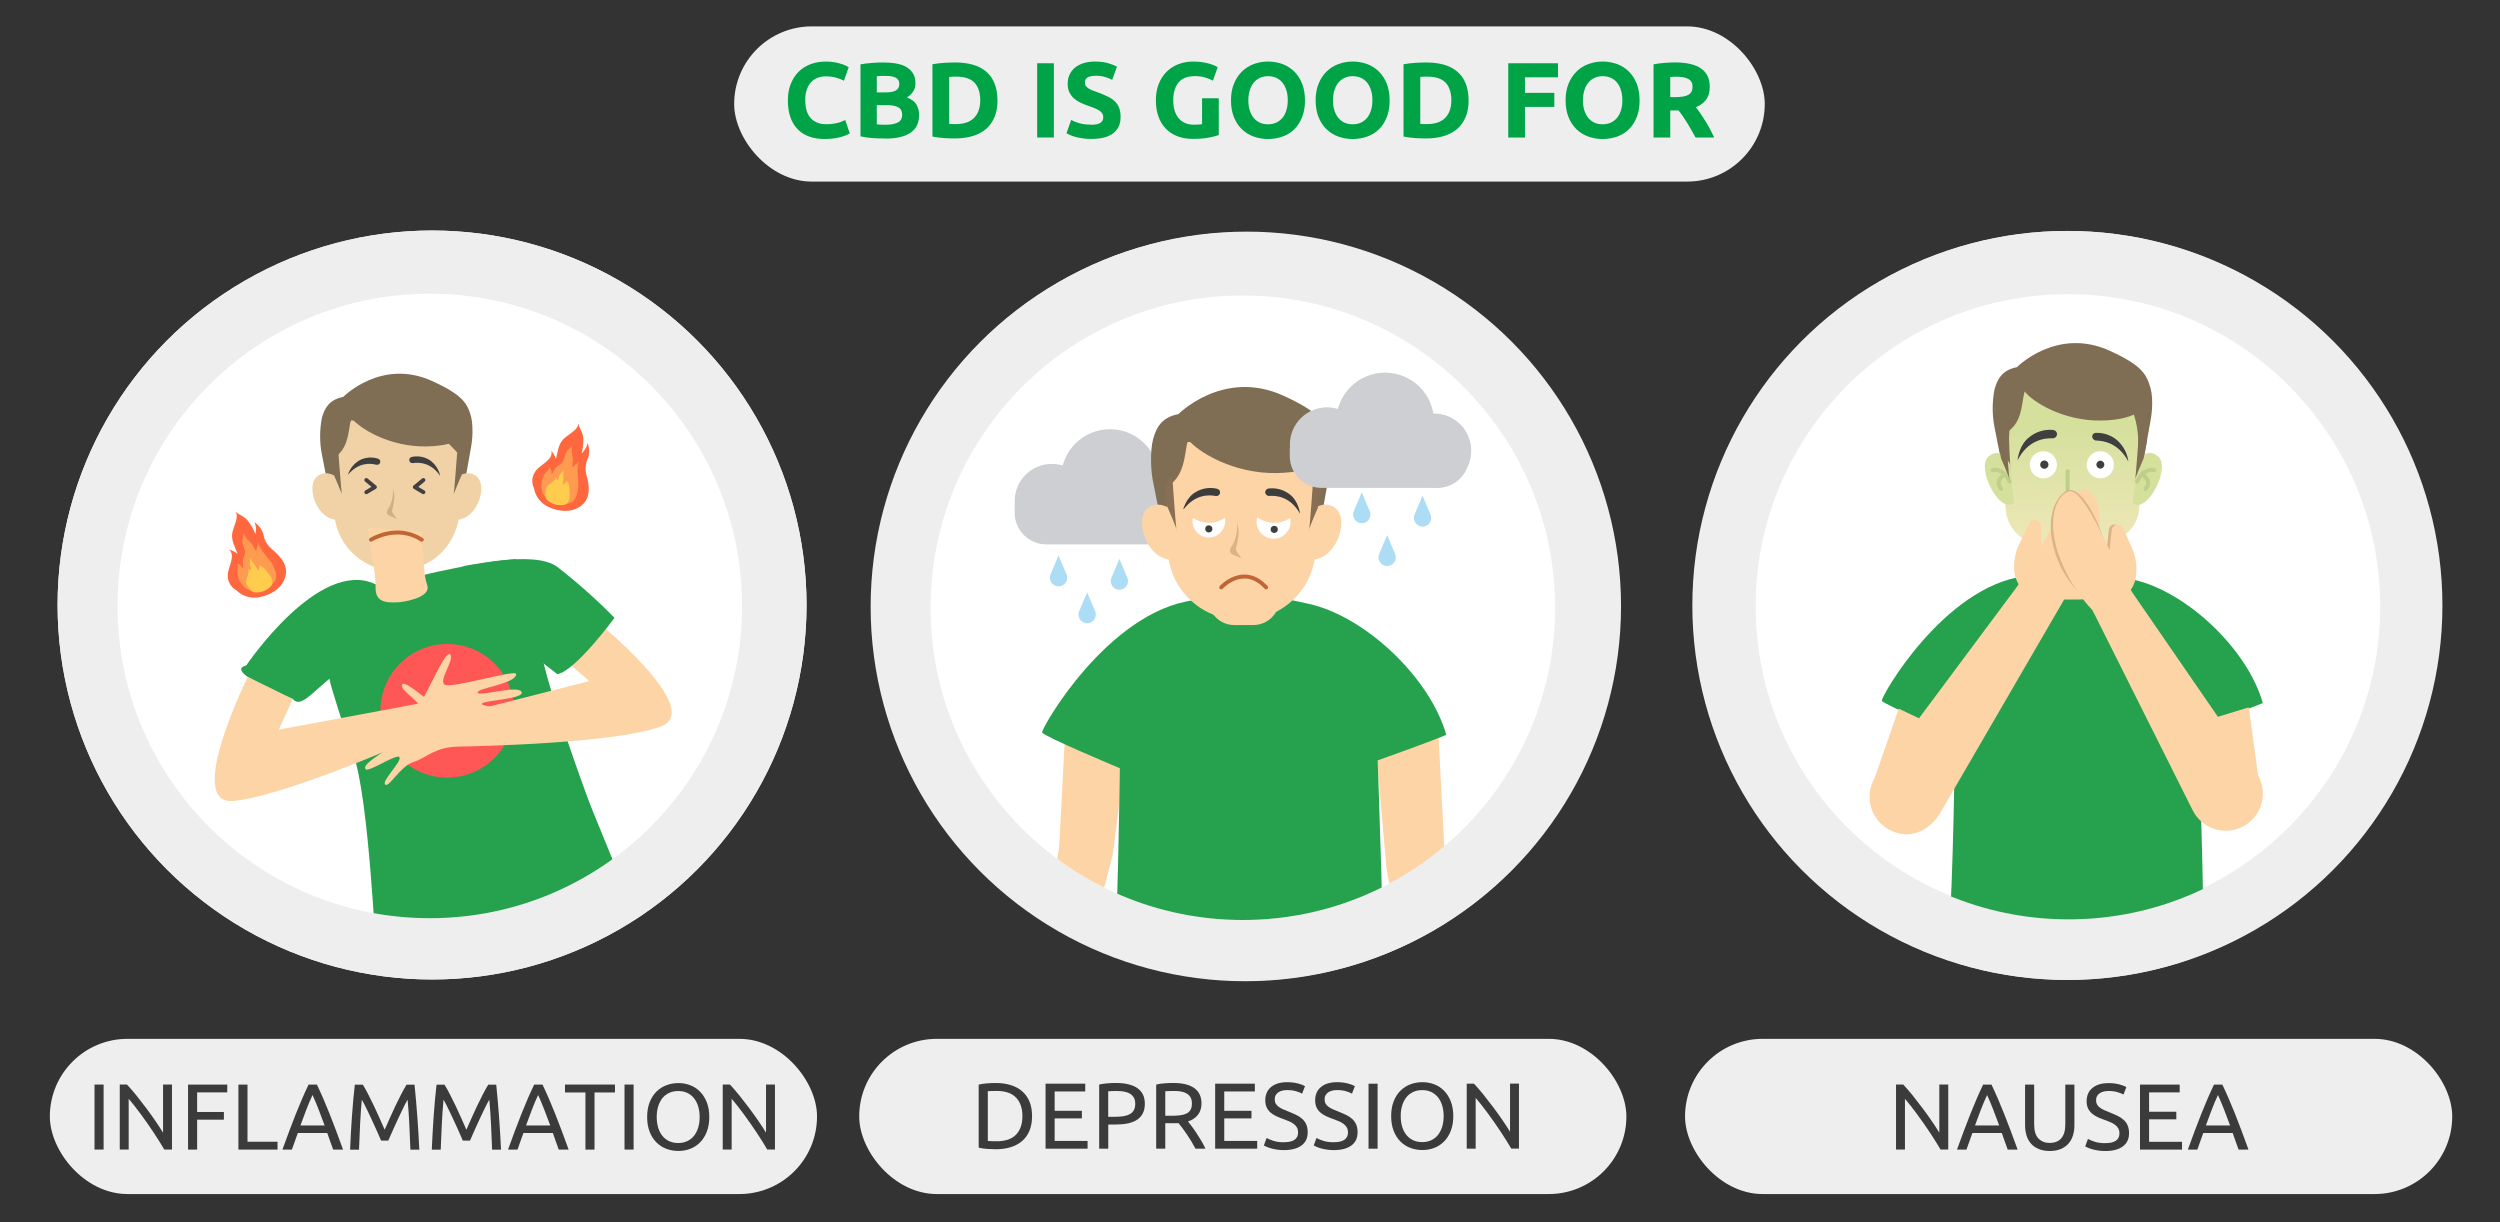 <?xml version="1.0" encoding="UTF-8"?>
<svg id="_Слой_1" data-name="Слой 1" xmlns="http://www.w3.org/2000/svg" width="630" height="308" xmlns:xlink="http://www.w3.org/1999/xlink" viewBox="0 0 630 308">
  <rect x="0" y="0" width="630" height="308" fill="#333333" stroke="none"/>
  <defs>
    <style>
      .cls-1 {
        clip-path: url(#clippath-2);
      }

      .cls-1, .cls-2, .cls-3, .cls-4, .cls-5, .cls-6, .cls-7, .cls-8, .cls-9 {
        fill: none;
      }

      .cls-10 {
        fill: #fff;
      }

      .cls-11 {
        fill: #3d3d3d;
      }

      .cls-12 {
        fill: #adddf5;
      }

      .cls-13 {
        fill: #3f3f3f;
      }

      .cls-2 {
        stroke: #bdcf89;
      }

      .cls-2, .cls-3, .cls-4, .cls-5, .cls-6 {
        stroke-linecap: round;
        stroke-linejoin: round;
      }

      .cls-14 {
        fill: #886e52;
      }

      .cls-15 {
        fill: #806e54;
      }

      .cls-16 {
        fill: #ff5656;
      }

      .cls-3 {
        stroke-width: .51px;
      }

      .cls-3, .cls-6 {
        stroke: #b86464;
      }

      .cls-17 {
        fill: #dcb287;
      }

      .cls-18 {
        fill: #26a14e;
      }

      .cls-19 {
        fill: #00a447;
      }

      .cls-4 {
        stroke: #c06534;
      }

      .cls-5 {
        stroke: #414141;
      }

      .cls-20 {
        fill: #cfaf87;
      }

      .cls-6 {
        stroke-width: .67px;
      }

      .cls-21 {
        fill: url(#_Безымянный_градиент_2);
      }

      .cls-22 {
        fill: #fcd4a6;
      }

      .cls-23 {
        fill: #3b3b3b;
      }

      .cls-24 {
        fill: #f0d2a6;
      }

      .cls-25 {
        fill: #d5e09d;
      }

      .cls-26 {
        fill: #806e55;
      }

      .cls-27 {
        fill: #ff673e;
      }

      .cls-8 {
        clip-path: url(#clippath);
      }

      .cls-28 {
        fill: #ffcc4d;
      }

      .cls-29 {
        fill: #ff9b50;
      }

      .cls-30 {
        fill: #cecfd3;
      }

      .cls-9 {
        clip-path: url(#clippath-1);
      }

      .cls-31 {
        fill: #eee;
      }
    </style>
    <clipPath id="clippath">
      <circle class="cls-7" cx="313.19" cy="153.15" r="78.69"/>
    </clipPath>
    <clipPath id="clippath-1">
      <circle class="cls-7" cx="108.31" cy="152.7" r="78.69"/>
    </clipPath>
    <clipPath id="clippath-2">
      <circle class="cls-7" cx="521.29" cy="152.99" r="78.69"/>
    </clipPath>
    <linearGradient id="_Безымянный_градиент_2" data-name="Безымянный градиент 2" x1="522.43" y1="1753.72" x2="521.95" y2="1802.57" gradientTransform="translate(0 1896.41) scale(1 -1)" gradientUnits="userSpaceOnUse">
      <stop offset="0" stop-color="#f3e9bd"/>
      <stop offset=".72" stop-color="#d5e09d"/>
    </linearGradient>
  </defs>
  <circle class="cls-31" cx="520.84" cy="152.57" r="94.37"/>
  <circle class="cls-10" cx="521.12" cy="152.82" r="78.69"/>
  <circle class="cls-31" cx="314.13" cy="152.74" r="94.37"/>
  <circle class="cls-10" cx="313.55" cy="152.99" r="78.69"/>
  <g>
    <path class="cls-23" d="m464.86,272.61h2.29v16.38h-2.29v-16.38Z"/>
    <path class="cls-23" d="m482.45,289c-.35-.58-.74-1.24-1.19-1.96s-.93-1.48-1.45-2.26c-.52-.78-1.06-1.57-1.62-2.38-.56-.8-1.12-1.58-1.67-2.33-.55-.75-1.09-1.45-1.61-2.12-.52-.66-1-1.25-1.44-1.75v12.79h-2.25v-16.38h1.82c.74.79,1.53,1.71,2.38,2.75.84,1.05,1.68,2.13,2.51,3.24.83,1.11,1.61,2.2,2.34,3.27.73,1.07,1.35,2.02,1.86,2.86v-12.13h2.25v16.38h-1.92Z"/>
    <path class="cls-23" d="m492.24,287.37c2.4,0,3.59-.82,3.59-2.46,0-.5-.11-.93-.32-1.29s-.5-.66-.86-.92c-.36-.26-.78-.49-1.24-.67-.46-.19-.96-.38-1.48-.57-.6-.21-1.17-.44-1.7-.7-.54-.26-1-.57-1.39-.92s-.71-.78-.93-1.26-.34-1.08-.34-1.77c0-1.43.49-2.55,1.47-3.36.98-.8,2.32-1.21,4.04-1.21.99,0,1.9.11,2.71.32s1.41.45,1.79.7l-.73,1.87c-.33-.2-.82-.41-1.48-.6s-1.41-.3-2.28-.3c-.44,0-.85.05-1.23.14-.38.09-.71.24-.99.42-.28.19-.51.43-.67.72-.17.29-.25.63-.25,1.03,0,.44.09.81.26,1.11.17.3.42.56.73.79.32.23.68.44,1.1.63.42.19.88.38,1.38.57.71.28,1.36.57,1.95.85.59.28,1.1.62,1.54,1.02.43.39.77.86,1,1.41.24.54.35,1.2.35,1.97,0,1.43-.52,2.54-1.57,3.31-1.05.77-2.53,1.16-4.43,1.16-.65,0-1.24-.04-1.79-.13-.54-.09-1.03-.19-1.45-.31-.43-.12-.79-.24-1.1-.38s-.55-.25-.72-.34l.69-1.89c.36.21.91.43,1.65.69.74.25,1.65.38,2.72.38Z"/>
    <path class="cls-23" d="m500.34,280.79c0-1.4.21-2.64.63-3.71.42-1.07.98-1.97,1.7-2.68.72-.72,1.55-1.26,2.51-1.62.95-.36,1.97-.54,3.04-.54s2.05.18,2.99.54c.94.36,1.76.9,2.47,1.62s1.27,1.61,1.69,2.68c.42,1.07.63,2.31.63,3.71s-.21,2.64-.63,3.71c-.42,1.07-.98,1.97-1.69,2.68-.71.72-1.53,1.26-2.47,1.62-.94.36-1.94.54-2.99.54s-2.08-.18-3.04-.54c-.95-.36-1.79-.9-2.51-1.62-.72-.72-1.29-1.61-1.7-2.68-.42-1.07-.63-2.31-.63-3.71Zm2.41,0c0,.99.13,1.9.38,2.71.25.81.61,1.5,1.08,2.07s1.03,1,1.7,1.31c.67.31,1.42.46,2.26.46s1.58-.15,2.25-.46c.66-.31,1.22-.74,1.69-1.31s.82-1.26,1.08-2.07.38-1.71.38-2.71-.13-1.89-.38-2.71c-.25-.81-.61-1.5-1.08-2.07s-1.03-1-1.69-1.31c-.66-.31-1.41-.46-2.25-.46s-1.59.15-2.26.46c-.67.31-1.24.74-1.7,1.31s-.82,1.26-1.08,2.07c-.25.81-.38,1.71-.38,2.71Z"/>
    <path class="cls-23" d="m526.75,286.73c-.16-.38-.37-.86-.63-1.44-.26-.58-.54-1.21-.84-1.89-.3-.68-.62-1.38-.96-2.09-.34-.72-.66-1.4-.96-2.03-.3-.64-.58-1.21-.84-1.71-.26-.5-.47-.89-.63-1.16-.17,1.86-.32,3.87-.43,6.04-.11,2.17-.21,4.35-.28,6.56h-2.25c.06-1.42.13-2.85.21-4.29.08-1.44.17-2.86.27-4.25s.21-2.75.33-4.08c.12-1.32.25-2.58.39-3.76h2.01c.43.69.88,1.51,1.37,2.46s.98,1.93,1.47,2.97.96,2.06,1.42,3.1c.46,1.03.87,1.97,1.25,2.83.38-.85.79-1.79,1.25-2.83.46-1.03.93-2.06,1.42-3.1s.98-2.02,1.47-2.97.95-1.76,1.37-2.46h2.01c.54,5.28.94,10.74,1.21,16.38h-2.25c-.08-2.21-.17-4.39-.28-6.56-.11-2.17-.25-4.18-.43-6.04-.16.27-.37.65-.63,1.16-.26.5-.54,1.08-.84,1.71-.3.64-.62,1.32-.96,2.03-.34.72-.66,1.41-.96,2.09-.3.68-.58,1.31-.84,1.89-.26.58-.47,1.06-.63,1.44h-1.84Z"/>
    <path class="cls-23" d="m551.22,289c-.35-.58-.74-1.24-1.19-1.96s-.93-1.48-1.45-2.26c-.52-.78-1.06-1.57-1.62-2.38-.56-.8-1.12-1.58-1.67-2.33-.55-.75-1.09-1.45-1.61-2.12-.52-.66-1-1.25-1.44-1.75v12.79h-2.25v-16.38h1.82c.74.79,1.53,1.71,2.38,2.75.84,1.05,1.68,2.13,2.51,3.24.83,1.11,1.61,2.2,2.34,3.27.73,1.07,1.35,2.02,1.86,2.86v-12.13h2.25v16.38h-1.92Z"/>
    <path class="cls-23" d="m557.2,272.61h2.29v16.38h-2.29v-16.38Z"/>
    <path class="cls-23" d="m562.89,280.79c0-1.4.21-2.64.63-3.71.42-1.07.98-1.97,1.7-2.68.72-.72,1.55-1.26,2.51-1.62.95-.36,1.97-.54,3.04-.54s2.05.18,2.99.54c.94.36,1.76.9,2.47,1.62s1.27,1.61,1.69,2.68c.42,1.07.63,2.31.63,3.71s-.21,2.64-.63,3.71c-.42,1.07-.98,1.97-1.69,2.68-.71.72-1.53,1.26-2.47,1.62-.94.36-1.94.54-2.99.54s-2.08-.18-3.04-.54c-.95-.36-1.79-.9-2.51-1.62-.72-.72-1.29-1.61-1.7-2.68-.42-1.07-.63-2.31-.63-3.71Zm2.41,0c0,.99.13,1.9.38,2.71.25.81.61,1.5,1.08,2.07s1.03,1,1.7,1.31c.67.31,1.42.46,2.26.46s1.58-.15,2.25-.46c.66-.31,1.22-.74,1.69-1.31s.82-1.26,1.08-2.07.38-1.71.38-2.71-.13-1.89-.38-2.71c-.25-.81-.61-1.5-1.08-2.07s-1.03-1-1.69-1.31c-.66-.31-1.41-.46-2.25-.46s-1.59.15-2.26.46c-.67.31-1.24.74-1.7,1.31s-.82,1.26-1.08,2.07c-.25.81-.38,1.71-.38,2.71Z"/>
  </g>
  <g>
    <path class="cls-23" d="m59.46,280.79c0,1.42-.22,2.65-.66,3.7-.44,1.05-1.06,1.92-1.87,2.6s-1.77,1.2-2.88,1.54-2.35.51-3.69.51c-.66,0-1.39-.03-2.19-.08-.8-.06-1.52-.16-2.16-.32v-15.89c.65-.16,1.37-.26,2.16-.32.8-.06,1.52-.08,2.19-.08,1.34,0,2.57.17,3.69.51,1.12.34,2.08.85,2.88,1.54s1.43,1.55,1.87,2.6c.44,1.05.66,2.28.66,3.7Zm-8.91,6.34c2.17,0,3.8-.56,4.87-1.67,1.07-1.11,1.61-2.67,1.61-4.67s-.54-3.56-1.61-4.67c-1.07-1.11-2.69-1.67-4.87-1.67-.65,0-1.15,0-1.5.02-.35.02-.6.03-.74.05v12.53c.14.02.39.03.74.05.36.02.86.02,1.5.02Z"/>
    <path class="cls-23" d="m62.86,289v-16.38h10v1.96h-7.71v4.87h6.86v1.92h-6.86v5.67h8.3v1.96h-10.59Z"/>
    <path class="cls-23" d="m80.71,272.45c2.3,0,4.07.44,5.31,1.31,1.24.88,1.86,2.18,1.86,3.91,0,.95-.17,1.75-.51,2.42s-.83,1.21-1.46,1.63c-.64.42-1.42.72-2.33.91-.91.19-1.95.28-3.1.28h-1.82v6.08h-2.29v-16.15c.65-.16,1.37-.26,2.16-.32.8-.06,1.52-.08,2.19-.08Zm.19,2.01c-.98,0-1.73.02-2.25.07v6.43h1.73c.79,0,1.5-.05,2.13-.15.63-.1,1.16-.28,1.6-.52.43-.24.77-.58,1-1,.24-.43.35-.97.35-1.63s-.12-1.15-.37-1.56-.58-.74-.99-.98c-.42-.24-.9-.41-1.45-.51s-1.13-.14-1.75-.14Z"/>
    <path class="cls-23" d="m98.75,282.14c.25.32.57.73.96,1.24.39.51.78,1.08,1.19,1.7.41.62.82,1.27,1.22,1.95.4.68.74,1.33,1.03,1.96h-2.51c-.32-.6-.66-1.21-1.03-1.82-.37-.61-.75-1.2-1.12-1.76-.38-.56-.75-1.08-1.12-1.57s-.71-.91-1-1.28c-.21.02-.41.02-.63.02h-2.71v6.41h-2.29v-16.15c.65-.16,1.37-.26,2.16-.32.8-.06,1.52-.08,2.19-.08,2.3,0,4.05.43,5.26,1.3,1.21.87,1.81,2.16,1.81,3.88,0,1.09-.29,2.02-.86,2.79s-1.42,1.35-2.54,1.73Zm-3.47-7.68c-.98,0-1.73.02-2.25.07v6.17h1.63c.79,0,1.5-.04,2.13-.12.63-.08,1.16-.23,1.6-.45s.77-.53,1-.93c.24-.4.35-.93.35-1.6,0-.61-.12-1.13-.35-1.54-.24-.41-.56-.73-.96-.97-.4-.24-.87-.4-1.42-.5s-1.12-.14-1.74-.14Z"/>
    <path class="cls-23" d="m105.6,289v-16.38h10v1.96h-7.71v4.87h6.86v1.92h-6.86v5.67h8.3v1.96h-10.59Z"/>
    <path class="cls-23" d="m122.91,287.37c2.4,0,3.59-.82,3.59-2.46,0-.5-.11-.93-.32-1.29s-.5-.66-.86-.92c-.36-.26-.78-.49-1.24-.67-.46-.19-.96-.38-1.48-.57-.6-.21-1.17-.44-1.7-.7-.54-.26-1-.57-1.4-.92-.39-.35-.71-.78-.93-1.26s-.34-1.08-.34-1.77c0-1.43.49-2.55,1.47-3.36.98-.8,2.32-1.21,4.04-1.21.99,0,1.9.11,2.71.32s1.41.45,1.79.7l-.73,1.87c-.33-.2-.82-.41-1.48-.6-.65-.2-1.41-.3-2.28-.3-.44,0-.85.05-1.23.14-.38.09-.71.24-.99.42-.28.19-.51.43-.67.72-.17.29-.25.63-.25,1.03,0,.44.09.81.26,1.11.17.3.42.56.73.79.31.23.68.44,1.1.63s.88.38,1.38.57c.71.28,1.36.57,1.95.85.59.28,1.1.62,1.54,1.02.43.39.77.86,1,1.41.24.54.35,1.2.35,1.97,0,1.43-.52,2.54-1.57,3.31s-2.53,1.16-4.43,1.16c-.65,0-1.24-.04-1.78-.13-.54-.09-1.03-.19-1.45-.31s-.79-.24-1.1-.38-.55-.25-.72-.34l.69-1.89c.36.21.91.43,1.65.69.74.25,1.65.38,2.72.38Z"/>
    <path class="cls-23" d="m131.68,272.61h2.29v16.38h-2.29v-16.38Z"/>
    <path class="cls-23" d="m137.38,280.79c0-1.4.21-2.64.63-3.71.42-1.07.98-1.97,1.7-2.68.72-.72,1.55-1.26,2.51-1.62.95-.36,1.97-.54,3.04-.54s2.05.18,2.99.54c.94.36,1.76.9,2.47,1.62s1.27,1.61,1.69,2.68c.42,1.07.63,2.31.63,3.71s-.21,2.64-.63,3.71c-.42,1.07-.98,1.97-1.69,2.68-.71.72-1.53,1.26-2.47,1.62-.94.36-1.93.54-2.99.54s-2.08-.18-3.04-.54c-.95-.36-1.79-.9-2.51-1.62s-1.28-1.61-1.7-2.68c-.42-1.07-.63-2.31-.63-3.71Zm2.41,0c0,.99.13,1.9.38,2.71s.61,1.5,1.08,2.07,1.03,1,1.7,1.31c.67.31,1.42.46,2.26.46s1.58-.15,2.25-.46c.66-.31,1.23-.74,1.69-1.31s.82-1.26,1.08-2.07c.25-.81.38-1.71.38-2.71s-.13-1.89-.38-2.71c-.25-.81-.61-1.5-1.08-2.07s-1.03-1-1.69-1.31c-.66-.31-1.41-.46-2.25-.46s-1.59.15-2.26.46c-.67.31-1.24.74-1.7,1.31s-.82,1.26-1.08,2.07c-.25.81-.38,1.71-.38,2.71Zm8.27-12.43l-3.33,3.24-1.11-.99,3.03-3.64,1.42,1.39Z"/>
    <path class="cls-23" d="m167.66,289c-.35-.58-.74-1.24-1.19-1.96s-.93-1.48-1.45-2.26c-.52-.78-1.06-1.57-1.62-2.38s-1.12-1.58-1.67-2.33c-.55-.75-1.09-1.45-1.61-2.12-.52-.66-1-1.25-1.44-1.75v12.79h-2.25v-16.38h1.82c.74.79,1.53,1.71,2.38,2.75.84,1.05,1.68,2.13,2.51,3.24.83,1.11,1.61,2.2,2.34,3.27.73,1.07,1.35,2.02,1.86,2.86v-12.13h2.25v16.38h-1.92Z"/>
  </g>
  <circle class="cls-31" cx="108.88" cy="152.46" r="94.37"/>
  <circle class="cls-10" cx="108.31" cy="152.71" r="78.69"/>
  <g>
    <path class="cls-23" d="m289.18,280.79c0,1.42-.22,2.65-.66,3.7-.44,1.05-1.06,1.92-1.87,2.6-.8.69-1.77,1.2-2.88,1.54s-2.35.51-3.69.51c-.66,0-1.39-.03-2.19-.08-.8-.06-1.52-.16-2.16-.32v-15.89c.65-.16,1.37-.26,2.16-.32.8-.06,1.52-.08,2.19-.08,1.34,0,2.57.17,3.69.51,1.12.34,2.08.85,2.88,1.54.8.69,1.43,1.55,1.87,2.6s.66,2.28.66,3.7Zm-8.91,6.34c2.17,0,3.8-.56,4.87-1.67s1.61-2.67,1.61-4.67-.54-3.56-1.61-4.67-2.7-1.67-4.87-1.67c-.65,0-1.15,0-1.5.02-.35.02-.6.03-.74.05v12.53c.14.02.39.03.74.05.36.02.86.02,1.5.02Z"/>
    <path class="cls-23" d="m291.92,280.79c0-1.4.21-2.64.63-3.71.42-1.07.98-1.97,1.7-2.68s1.55-1.26,2.51-1.62,1.97-.54,3.04-.54,2.05.18,2.99.54c.94.36,1.76.9,2.47,1.62s1.27,1.61,1.69,2.68c.42,1.07.63,2.31.63,3.71s-.21,2.64-.63,3.71c-.42,1.07-.98,1.97-1.69,2.68-.71.72-1.53,1.26-2.47,1.62-.94.36-1.94.54-2.99.54s-2.08-.18-3.04-.54-1.79-.9-2.51-1.62c-.72-.72-1.28-1.61-1.7-2.68-.42-1.07-.63-2.31-.63-3.71Zm2.41,0c0,.99.13,1.9.38,2.71s.61,1.5,1.08,2.07,1.03,1,1.7,1.31c.67.31,1.42.46,2.26.46s1.58-.15,2.25-.46c.66-.31,1.23-.74,1.69-1.31s.82-1.26,1.08-2.07.38-1.71.38-2.71-.13-1.89-.38-2.71c-.25-.81-.61-1.5-1.08-2.07s-1.03-1-1.69-1.31c-.66-.31-1.41-.46-2.25-.46s-1.59.15-2.26.46c-.67.31-1.24.74-1.7,1.31s-.82,1.26-1.08,2.07c-.25.81-.38,1.71-.38,2.71Z"/>
    <path class="cls-23" d="m320.83,287.01v1.99h-9.86v-16.38h2.29v14.4h7.57Z"/>
    <path class="cls-23" d="m321.52,280.79c0-1.4.21-2.64.63-3.71.42-1.07.99-1.97,1.7-2.68s1.55-1.26,2.51-1.62,1.97-.54,3.04-.54,2.05.18,2.99.54c.94.36,1.76.9,2.47,1.62s1.27,1.61,1.69,2.68c.42,1.07.63,2.31.63,3.71s-.21,2.64-.63,3.71c-.42,1.07-.98,1.97-1.69,2.68-.71.72-1.53,1.26-2.47,1.62-.94.36-1.93.54-2.99.54s-2.08-.18-3.04-.54-1.79-.9-2.51-1.62c-.72-.72-1.29-1.61-1.7-2.68-.42-1.07-.63-2.31-.63-3.71Zm2.41,0c0,.99.13,1.9.38,2.71s.61,1.5,1.08,2.07c.46.57,1.03,1,1.7,1.31.67.31,1.42.46,2.26.46s1.58-.15,2.25-.46c.66-.31,1.22-.74,1.69-1.31s.82-1.26,1.08-2.07.38-1.71.38-2.71-.13-1.89-.38-2.71c-.25-.81-.61-1.5-1.08-2.07s-1.03-1-1.69-1.31c-.66-.31-1.41-.46-2.25-.46s-1.59.15-2.26.46c-.67.31-1.24.74-1.7,1.31-.47.57-.82,1.26-1.08,2.07-.25.81-.38,1.71-.38,2.71Z"/>
    <path class="cls-23" d="m348.58,282.14c.25.32.57.73.96,1.24s.78,1.08,1.19,1.7c.41.62.81,1.27,1.22,1.95s.74,1.33,1.03,1.96h-2.51c-.32-.6-.66-1.21-1.03-1.82s-.74-1.2-1.12-1.76c-.38-.56-.75-1.08-1.12-1.57-.37-.49-.71-.91-1-1.28-.21.02-.41.02-.63.02h-2.71v6.41h-2.29v-16.15c.65-.16,1.37-.26,2.16-.32.79-.06,1.52-.08,2.19-.08,2.3,0,4.05.43,5.26,1.3,1.21.87,1.81,2.16,1.81,3.88,0,1.09-.29,2.02-.86,2.79s-1.42,1.35-2.54,1.73Zm-3.47-7.68c-.98,0-1.73.02-2.25.07v6.17h1.63c.79,0,1.5-.04,2.13-.12.63-.08,1.16-.23,1.6-.45.43-.22.77-.53,1-.93.24-.4.36-.93.36-1.6,0-.61-.12-1.13-.36-1.54-.24-.41-.55-.73-.96-.97s-.88-.4-1.42-.5c-.54-.09-1.12-.14-1.74-.14Z"/>
  </g>
  <circle class="cls-31" cx="521.12" cy="152.57" r="94.37"/>
  <circle class="cls-10" cx="521.12" cy="152.82" r="78.69"/>
  <rect class="cls-31" x="12.56" y="261.79" width="193.33" height="39.11" rx="19.56" ry="19.56"/>
  <rect class="cls-31" x="216.52" y="261.79" width="193.33" height="39.11" rx="19.56" ry="19.56"/>
  <rect class="cls-31" x="424.63" y="261.79" width="193.33" height="39.11" rx="19.56" ry="19.56"/>
  <circle class="cls-31" cx="108.88" cy="152.46" r="94.37"/>
  <circle class="cls-10" cx="108.31" cy="152.71" r="78.69"/>
  <circle class="cls-31" cx="313.77" cy="152.9" r="94.37"/>
  <circle class="cls-10" cx="313.19" cy="153.15" r="78.69"/>
  <g>
    <path class="cls-23" d="m23.82,273.31h2.29v16.38h-2.29v-16.38Z"/>
    <path class="cls-23" d="m41.41,289.7c-.35-.58-.74-1.24-1.19-1.96s-.93-1.48-1.45-2.26c-.52-.78-1.06-1.57-1.62-2.38s-1.12-1.58-1.67-2.33c-.55-.75-1.09-1.45-1.61-2.12-.52-.66-1-1.25-1.44-1.75v12.79h-2.25v-16.38h1.82c.74.79,1.53,1.71,2.38,2.75.84,1.05,1.68,2.13,2.51,3.24.83,1.11,1.61,2.2,2.34,3.27.73,1.07,1.35,2.02,1.86,2.86v-12.13h2.25v16.38h-1.92Z"/>
    <path class="cls-23" d="m47.39,289.7v-16.38h9.88v1.96h-7.59v4.94h6.74v1.94h-6.74v7.54h-2.29Z"/>
    <path class="cls-23" d="m69.94,287.71v1.99h-9.86v-16.38h2.29v14.4h7.56Z"/>
    <path class="cls-23" d="m83.96,289.7c-.27-.71-.52-1.41-.76-2.09s-.48-1.38-.73-2.09h-7.42l-1.49,4.18h-2.39c.63-1.73,1.22-3.34,1.77-4.81s1.09-2.87,1.62-4.2c.53-1.32,1.05-2.59,1.57-3.79.52-1.21,1.06-2.4,1.63-3.58h2.1c.57,1.18,1.11,2.38,1.63,3.58.52,1.21,1.04,2.47,1.57,3.79s1.07,2.72,1.62,4.2,1.14,3.08,1.77,4.81h-2.51Zm-2.15-6.08c-.5-1.37-1-2.7-1.5-3.98-.5-1.28-1.01-2.52-1.55-3.7-.55,1.18-1.08,2.42-1.57,3.7-.5,1.28-.99,2.61-1.48,3.98h6.1Z"/>
    <path class="cls-23" d="m96.04,287.43c-.16-.38-.37-.86-.63-1.44-.26-.58-.54-1.21-.84-1.89-.3-.68-.62-1.38-.96-2.09-.34-.72-.66-1.4-.96-2.03-.3-.64-.58-1.21-.84-1.71-.26-.5-.47-.89-.63-1.16-.17,1.86-.32,3.87-.43,6.04-.11,2.17-.21,4.35-.28,6.56h-2.25c.06-1.42.13-2.85.21-4.29.08-1.44.17-2.86.27-4.25s.21-2.75.33-4.08c.12-1.32.25-2.58.39-3.76h2.01c.43.69.88,1.51,1.37,2.46s.98,1.93,1.47,2.97.96,2.06,1.42,3.1.88,1.97,1.25,2.83c.38-.85.8-1.79,1.25-2.83s.93-2.06,1.42-3.1c.49-1.03.98-2.02,1.47-2.97.49-.95.95-1.76,1.37-2.46h2.01c.54,5.28.94,10.74,1.21,16.38h-2.25c-.08-2.21-.17-4.39-.28-6.56-.11-2.17-.25-4.18-.43-6.04-.16.27-.37.65-.63,1.16-.26.5-.54,1.08-.84,1.71-.3.64-.62,1.32-.96,2.03-.34.72-.66,1.41-.96,2.09-.3.68-.58,1.31-.84,1.89-.26.58-.47,1.06-.63,1.44h-1.84Z"/>
    <path class="cls-23" d="m116.63,287.43c-.16-.38-.37-.86-.63-1.44-.26-.58-.54-1.21-.84-1.89-.3-.68-.62-1.38-.96-2.09-.34-.72-.66-1.4-.96-2.03-.3-.64-.58-1.21-.84-1.71-.26-.5-.47-.89-.63-1.16-.17,1.86-.32,3.87-.43,6.04-.11,2.17-.21,4.35-.28,6.56h-2.25c.06-1.42.13-2.85.21-4.29.08-1.44.17-2.86.27-4.25s.21-2.75.33-4.08c.12-1.32.25-2.58.39-3.76h2.01c.43.69.88,1.51,1.37,2.46s.98,1.93,1.47,2.97.96,2.06,1.42,3.1.88,1.97,1.25,2.83c.38-.85.8-1.79,1.25-2.83s.93-2.06,1.42-3.1c.49-1.03.98-2.02,1.47-2.97.49-.95.95-1.76,1.37-2.46h2.01c.54,5.28.94,10.74,1.21,16.38h-2.25c-.08-2.21-.17-4.39-.28-6.56-.11-2.17-.25-4.18-.43-6.04-.16.27-.37.65-.63,1.16-.26.5-.54,1.08-.84,1.71-.3.64-.62,1.32-.96,2.03-.34.72-.66,1.41-.96,2.09-.3.68-.58,1.31-.84,1.89-.26.58-.47,1.06-.63,1.44h-1.84Z"/>
    <path class="cls-23" d="m140.81,289.7c-.27-.71-.52-1.41-.76-2.09s-.48-1.38-.73-2.09h-7.42l-1.49,4.18h-2.39c.63-1.73,1.22-3.34,1.77-4.81s1.09-2.87,1.62-4.2c.53-1.32,1.05-2.59,1.57-3.79.52-1.21,1.06-2.4,1.63-3.58h2.1c.57,1.18,1.11,2.38,1.63,3.58.52,1.21,1.04,2.47,1.57,3.79s1.07,2.72,1.62,4.2,1.14,3.08,1.77,4.81h-2.51Zm-2.15-6.08c-.5-1.37-1-2.7-1.5-3.98-.5-1.28-1.01-2.52-1.55-3.7-.55,1.18-1.08,2.42-1.57,3.7-.5,1.28-.99,2.61-1.48,3.98h6.1Z"/>
    <path class="cls-23" d="m154.97,273.31v1.99h-5.15v14.4h-2.29v-14.4h-5.15v-1.99h12.6Z"/>
    <path class="cls-23" d="m157.38,273.31h2.29v16.38h-2.29v-16.38Z"/>
    <path class="cls-23" d="m163.08,281.49c0-1.4.21-2.64.63-3.71.42-1.07.98-1.97,1.7-2.68.72-.72,1.55-1.26,2.51-1.62.95-.36,1.97-.54,3.04-.54s2.05.18,2.99.54,1.76.9,2.47,1.62,1.27,1.61,1.69,2.68c.42,1.07.63,2.31.63,3.71s-.21,2.64-.63,3.71c-.42,1.07-.98,1.97-1.69,2.68-.71.72-1.53,1.26-2.47,1.62s-1.93.54-2.99.54-2.08-.18-3.04-.54c-.95-.36-1.79-.9-2.51-1.62s-1.28-1.61-1.7-2.68c-.42-1.07-.63-2.31-.63-3.71Zm2.41,0c0,.99.13,1.9.38,2.71s.61,1.5,1.08,2.07,1.03,1,1.7,1.31c.67.31,1.42.46,2.26.46s1.58-.15,2.25-.46c.66-.31,1.23-.74,1.69-1.31s.82-1.26,1.08-2.07c.25-.81.38-1.71.38-2.71s-.13-1.89-.38-2.71c-.25-.81-.61-1.5-1.08-2.07s-1.03-1-1.69-1.31c-.66-.31-1.41-.46-2.25-.46s-1.59.15-2.26.46c-.67.31-1.24.74-1.7,1.31s-.82,1.26-1.08,2.07c-.25.81-.38,1.71-.38,2.71Z"/>
    <path class="cls-23" d="m193.36,289.7c-.35-.58-.74-1.24-1.19-1.96s-.93-1.48-1.45-2.26c-.52-.78-1.06-1.57-1.62-2.38s-1.12-1.58-1.67-2.33c-.55-.75-1.09-1.45-1.61-2.12-.52-.66-1-1.25-1.44-1.75v12.79h-2.25v-16.38h1.82c.74.79,1.53,1.71,2.38,2.75.84,1.05,1.68,2.13,2.51,3.24.83,1.11,1.61,2.2,2.34,3.27.73,1.07,1.35,2.02,1.86,2.86v-12.13h2.25v16.38h-1.92Z"/>
  </g>
  <g>
    <path class="cls-23" d="m260.08,281.26c0,1.42-.22,2.65-.66,3.7-.44,1.05-1.06,1.92-1.87,2.6s-1.77,1.2-2.88,1.54-2.35.51-3.69.51c-.66,0-1.39-.03-2.19-.08-.8-.06-1.52-.16-2.16-.32v-15.89c.65-.16,1.37-.26,2.16-.32.8-.06,1.52-.08,2.19-.08,1.34,0,2.57.17,3.69.51,1.12.34,2.08.85,2.88,1.54s1.43,1.55,1.87,2.6.66,2.28.66,3.7Zm-8.91,6.34c2.17,0,3.8-.56,4.87-1.67,1.07-1.11,1.61-2.67,1.61-4.67s-.54-3.56-1.61-4.67c-1.07-1.11-2.69-1.67-4.87-1.67-.65,0-1.15,0-1.5.02-.35.02-.6.03-.74.05v12.53c.14.02.39.03.74.05.36.02.86.02,1.5.02Z"/>
    <path class="cls-23" d="m263.48,289.47v-16.38h10v1.96h-7.71v4.87h6.86v1.92h-6.86v5.67h8.3v1.96h-10.59Z"/>
    <path class="cls-23" d="m281.33,272.92c2.3,0,4.07.44,5.31,1.31,1.24.88,1.86,2.18,1.86,3.91,0,.95-.17,1.75-.51,2.42s-.83,1.21-1.46,1.63c-.64.42-1.42.72-2.33.91-.91.19-1.95.28-3.1.28h-1.82v6.08h-2.29v-16.15c.65-.16,1.37-.26,2.16-.32.8-.06,1.52-.08,2.19-.08Zm.19,2.01c-.98,0-1.73.02-2.25.07v6.43h1.73c.79,0,1.5-.05,2.13-.15.63-.1,1.16-.28,1.6-.52.43-.24.77-.58,1-1,.24-.43.35-.97.35-1.63s-.12-1.15-.37-1.56-.58-.74-.99-.98c-.42-.24-.9-.41-1.45-.51s-1.13-.14-1.75-.14Z"/>
    <path class="cls-23" d="m299.37,282.61c.25.32.57.73.96,1.24.39.51.78,1.08,1.19,1.7.41.62.82,1.27,1.22,1.95.4.68.74,1.33,1.03,1.96h-2.51c-.32-.6-.66-1.21-1.03-1.82-.37-.61-.75-1.2-1.12-1.76s-.75-1.08-1.12-1.57-.71-.91-1-1.28c-.21.02-.41.02-.63.02h-2.71v6.41h-2.29v-16.15c.65-.16,1.37-.26,2.16-.32.8-.06,1.52-.08,2.19-.08,2.3,0,4.05.43,5.26,1.3,1.21.87,1.81,2.16,1.81,3.88,0,1.09-.29,2.02-.86,2.79s-1.42,1.35-2.54,1.73Zm-3.47-7.68c-.98,0-1.73.02-2.25.07v6.17h1.63c.79,0,1.5-.04,2.13-.12.63-.08,1.16-.23,1.6-.45s.77-.53,1-.93c.24-.4.35-.93.35-1.6,0-.61-.12-1.13-.35-1.54-.24-.41-.56-.73-.96-.97-.4-.24-.87-.4-1.42-.5s-1.12-.14-1.74-.14Z"/>
    <path class="cls-23" d="m306.22,289.47v-16.38h10v1.96h-7.71v4.87h6.86v1.92h-6.86v5.67h8.3v1.96h-10.59Z"/>
    <path class="cls-23" d="m323.53,287.84c2.4,0,3.59-.82,3.59-2.46,0-.5-.11-.93-.32-1.29s-.5-.66-.86-.92c-.36-.26-.78-.49-1.24-.67-.46-.19-.96-.38-1.48-.57-.6-.21-1.17-.44-1.7-.7-.54-.26-1-.57-1.4-.92-.39-.35-.71-.78-.93-1.26s-.34-1.08-.34-1.77c0-1.43.49-2.55,1.47-3.36.98-.8,2.32-1.21,4.04-1.21.99,0,1.9.11,2.71.32s1.41.45,1.79.7l-.73,1.87c-.33-.2-.82-.41-1.48-.6-.65-.2-1.41-.3-2.28-.3-.44,0-.85.05-1.23.14-.38.09-.71.24-.99.42-.28.19-.51.43-.67.72-.17.29-.25.63-.25,1.03,0,.44.09.81.26,1.11.17.3.42.56.73.79.31.23.68.44,1.1.63s.88.38,1.38.57c.71.28,1.36.57,1.95.85.59.28,1.1.62,1.54,1.02.43.39.77.86,1,1.41.24.54.35,1.2.35,1.97,0,1.43-.52,2.54-1.57,3.31s-2.53,1.16-4.43,1.16c-.65,0-1.24-.04-1.78-.13-.54-.09-1.03-.19-1.45-.31s-.79-.24-1.1-.38-.55-.25-.72-.34l.69-1.89c.36.21.91.43,1.65.69.74.25,1.65.38,2.72.38Z"/>
    <path class="cls-23" d="m336.1,287.84c2.4,0,3.59-.82,3.59-2.46,0-.5-.11-.93-.32-1.29s-.5-.66-.86-.92c-.36-.26-.78-.49-1.24-.67-.46-.19-.96-.38-1.48-.57-.6-.21-1.17-.44-1.7-.7-.54-.26-1-.57-1.4-.92-.39-.35-.71-.78-.93-1.26s-.34-1.08-.34-1.77c0-1.43.49-2.55,1.47-3.36.98-.8,2.32-1.21,4.04-1.21.99,0,1.9.11,2.71.32s1.41.45,1.79.7l-.73,1.87c-.33-.2-.82-.41-1.48-.6-.65-.2-1.41-.3-2.28-.3-.44,0-.85.05-1.23.14-.38.09-.71.24-.99.42-.28.19-.51.43-.67.72-.17.29-.25.63-.25,1.03,0,.44.09.81.26,1.11.17.3.42.56.73.79.31.23.68.44,1.1.63s.88.38,1.38.57c.71.28,1.36.57,1.95.85.59.28,1.1.62,1.54,1.02.43.39.77.86,1,1.41.24.54.35,1.2.35,1.97,0,1.43-.52,2.54-1.57,3.31s-2.53,1.16-4.43,1.16c-.65,0-1.24-.04-1.78-.13-.54-.09-1.03-.19-1.45-.31s-.79-.24-1.1-.38-.55-.25-.72-.34l.69-1.89c.36.21.91.43,1.65.69.74.25,1.65.38,2.72.38Z"/>
    <path class="cls-23" d="m344.87,273.09h2.29v16.38h-2.29v-16.38Z"/>
    <path class="cls-23" d="m350.57,281.26c0-1.4.21-2.64.63-3.71.42-1.07.98-1.97,1.7-2.68.72-.72,1.55-1.26,2.51-1.62.95-.36,1.97-.54,3.04-.54s2.05.18,2.99.54,1.76.9,2.47,1.62,1.27,1.61,1.69,2.68c.42,1.07.63,2.31.63,3.71s-.21,2.64-.63,3.71c-.42,1.07-.98,1.97-1.69,2.68-.71.72-1.53,1.26-2.47,1.62s-1.93.54-2.99.54-2.08-.18-3.04-.54c-.95-.36-1.79-.9-2.51-1.62s-1.28-1.61-1.7-2.68c-.42-1.07-.63-2.31-.63-3.71Zm2.41,0c0,.99.13,1.9.38,2.71s.61,1.5,1.08,2.07,1.03,1,1.7,1.31c.67.31,1.42.46,2.26.46s1.58-.15,2.25-.46c.66-.31,1.23-.74,1.69-1.31s.82-1.26,1.08-2.07c.25-.81.38-1.71.38-2.71s-.13-1.89-.38-2.71c-.25-.81-.61-1.5-1.08-2.07s-1.03-1-1.69-1.31c-.66-.31-1.41-.46-2.25-.46s-1.59.15-2.26.46c-.67.31-1.24.74-1.7,1.31s-.82,1.26-1.08,2.07c-.25.81-.38,1.71-.38,2.71Z"/>
    <path class="cls-23" d="m380.85,289.47c-.35-.58-.74-1.24-1.19-1.96s-.93-1.48-1.45-2.26c-.52-.78-1.06-1.57-1.62-2.38s-1.12-1.58-1.67-2.33c-.55-.75-1.09-1.45-1.61-2.12-.52-.66-1-1.25-1.44-1.75v12.79h-2.25v-16.38h1.82c.74.79,1.53,1.71,2.38,2.75.84,1.05,1.68,2.13,2.51,3.24.83,1.11,1.61,2.2,2.34,3.27.73,1.07,1.35,2.02,1.86,2.86v-12.13h2.25v16.38h-1.92Z"/>
  </g>
  <g>
    <path class="cls-23" d="m489.03,289.7c-.35-.58-.74-1.24-1.19-1.96s-.93-1.48-1.45-2.26c-.52-.78-1.06-1.57-1.62-2.38s-1.12-1.58-1.67-2.33c-.55-.75-1.09-1.45-1.61-2.12-.52-.66-1-1.25-1.44-1.75v12.79h-2.25v-16.38h1.82c.74.79,1.53,1.71,2.38,2.75.84,1.05,1.68,2.13,2.51,3.24.83,1.11,1.61,2.2,2.34,3.27.73,1.07,1.35,2.02,1.86,2.86v-12.13h2.25v16.38h-1.92Z"/>
    <path class="cls-23" d="m505.95,289.7c-.27-.71-.52-1.41-.76-2.09s-.48-1.38-.73-2.09h-7.42l-1.49,4.18h-2.39c.63-1.73,1.22-3.34,1.77-4.81s1.09-2.87,1.62-4.2c.53-1.32,1.05-2.59,1.57-3.79.52-1.21,1.06-2.4,1.63-3.58h2.1c.57,1.18,1.11,2.38,1.63,3.58.52,1.21,1.04,2.47,1.57,3.79s1.07,2.72,1.62,4.2,1.14,3.08,1.77,4.81h-2.51Zm-2.15-6.08c-.5-1.37-1-2.7-1.5-3.98-.5-1.28-1.01-2.52-1.55-3.7-.55,1.18-1.08,2.42-1.57,3.7-.5,1.28-.99,2.61-1.48,3.98h6.1Z"/>
    <path class="cls-23" d="m516.54,290.05c-1.07,0-2-.17-2.79-.5s-1.43-.78-1.94-1.36c-.5-.58-.88-1.26-1.12-2.04s-.37-1.64-.37-2.55v-10.28h2.29v10.02c0,1.64.36,2.83,1.09,3.57.73.74,1.67,1.11,2.84,1.11.58,0,1.12-.09,1.6-.27.48-.18.89-.46,1.24-.84.35-.38.62-.86.8-1.45.19-.59.28-1.3.28-2.12v-10.02h2.29v10.28c0,.91-.12,1.76-.37,2.55-.25.79-.62,1.47-1.13,2.04-.51.58-1.16,1.03-1.94,1.36s-1.71.5-2.78.5Z"/>
    <path class="cls-23" d="m530.51,288.07c2.4,0,3.59-.82,3.59-2.46,0-.5-.11-.93-.32-1.29s-.5-.66-.86-.92c-.36-.26-.78-.49-1.24-.67-.46-.19-.96-.38-1.48-.57-.6-.21-1.17-.44-1.7-.7-.54-.26-1-.57-1.4-.92-.39-.35-.71-.78-.93-1.26s-.34-1.08-.34-1.77c0-1.43.49-2.55,1.47-3.36.98-.8,2.32-1.21,4.04-1.21.99,0,1.9.11,2.71.32s1.41.45,1.79.7l-.73,1.87c-.33-.2-.82-.41-1.48-.6-.65-.2-1.41-.3-2.28-.3-.44,0-.85.05-1.23.14-.38.09-.71.24-.99.42-.28.19-.51.43-.67.72-.17.29-.25.63-.25,1.03,0,.44.09.81.26,1.11.17.3.42.56.73.79.31.23.68.44,1.1.63s.88.38,1.38.57c.71.28,1.36.57,1.95.85.59.28,1.1.62,1.54,1.02.43.39.77.86,1,1.41.24.54.35,1.2.35,1.97,0,1.43-.52,2.54-1.57,3.31s-2.53,1.16-4.43,1.16c-.65,0-1.24-.04-1.78-.13-.54-.09-1.03-.19-1.45-.31s-.79-.24-1.1-.38-.55-.25-.72-.34l.69-1.89c.36.21.91.43,1.65.69.74.25,1.65.38,2.72.38Z"/>
    <path class="cls-23" d="m539.28,289.7v-16.38h10v1.96h-7.71v4.87h6.86v1.92h-6.86v5.67h8.3v1.96h-10.59Z"/>
    <path class="cls-23" d="m564.13,289.7c-.27-.71-.52-1.41-.76-2.09s-.48-1.38-.73-2.09h-7.42l-1.49,4.18h-2.39c.63-1.73,1.22-3.34,1.77-4.81s1.09-2.87,1.62-4.2c.53-1.32,1.05-2.59,1.57-3.79.52-1.21,1.06-2.4,1.63-3.58h2.1c.57,1.18,1.11,2.38,1.63,3.58.52,1.21,1.04,2.47,1.57,3.79s1.07,2.72,1.62,4.2,1.14,3.08,1.77,4.81h-2.51Zm-2.15-6.08c-.5-1.37-1-2.7-1.5-3.98-.5-1.28-1.01-2.52-1.55-3.7-.55,1.18-1.08,2.42-1.57,3.7-.5,1.28-.99,2.61-1.48,3.98h6.1Z"/>
  </g>
  <rect class="cls-31" x="185.01" y="6.65" width="259.71" height="39.11" rx="19.56" ry="19.56"/>
  <g>
    <path class="cls-19" d="m207.88,35.03c-3.04,0-5.36-.85-6.95-2.54-1.59-1.69-2.39-4.09-2.39-7.21,0-1.55.24-2.93.73-4.14s1.15-2.24,2-3.08c.85-.84,1.85-1.47,3.02-1.9s2.44-.65,3.81-.65c.79,0,1.51.06,2.16.17.65.12,1.21.25,1.7.41.49.15.89.31,1.22.47.32.16.56.29.7.38l-1.21,3.4c-.58-.31-1.25-.57-2.01-.78-.77-.22-1.63-.32-2.61-.32-.65,0-1.28.11-1.9.32s-1.17.56-1.65,1.04-.86,1.09-1.15,1.85c-.29.76-.43,1.67-.43,2.75,0,.86.09,1.67.28,2.42.19.75.49,1.39.92,1.93.42.54.98.97,1.66,1.28.68.32,1.51.47,2.48.47.61,0,1.16-.04,1.65-.11.49-.07.92-.16,1.3-.26.38-.1.71-.21,1-.34s.55-.24.78-.35l1.16,3.38c-.59.36-1.43.68-2.51.97-1.08.29-2.33.43-3.75.43Z"/>
    <path class="cls-19" d="m223.08,34.9c-1.03,0-2.05-.03-3.07-.09-1.02-.06-2.07-.21-3.17-.45v-18.14c.86-.16,1.81-.28,2.83-.36s1.98-.12,2.86-.12c1.19,0,2.28.08,3.28.26,1,.17,1.86.46,2.58.88s1.28.96,1.69,1.63c.41.67.61,1.51.61,2.5,0,1.49-.72,2.67-2.16,3.54,1.19.45,2,1.06,2.43,1.84.43.77.65,1.65.65,2.62,0,1.96-.71,3.44-2.15,4.43-1.43.99-3.56,1.49-6.38,1.49Zm-2.13-11.61h2.05c1.3,0,2.22-.17,2.78-.5s.84-.87.84-1.61-.29-1.29-.86-1.59c-.58-.31-1.42-.46-2.54-.46-.36,0-.75,0-1.16.01-.41,0-.78.03-1.11.07v4.08Zm0,3.21v4.83c.31.04.64.06,1,.08.36.02.76.03,1.19.03,1.26,0,2.28-.18,3.05-.54.77-.36,1.16-1.03,1.16-2,0-.86-.32-1.48-.97-1.85-.65-.37-1.58-.55-2.78-.55h-2.65Z"/>
    <path class="cls-19" d="m251.37,25.28c0,1.62-.25,3.03-.76,4.24s-1.22,2.21-2.15,3c-.93.79-2.06,1.39-3.39,1.78-1.33.4-2.83.59-4.48.59-.76,0-1.64-.03-2.65-.09-1.01-.06-2-.19-2.97-.39v-18.22c.97-.18,1.98-.3,3.04-.36,1.05-.06,1.96-.09,2.71-.09,1.6,0,3.05.18,4.36.54,1.3.36,2.43.93,3.36,1.7.94.77,1.66,1.76,2.16,2.97s.76,2.66.76,4.35Zm-12.18,5.94c.2.02.43.03.69.04.26,0,.57.01.93.01,2.11,0,3.67-.53,4.68-1.59,1.02-1.06,1.53-2.53,1.53-4.4s-.49-3.45-1.46-4.46c-.97-1.01-2.51-1.51-4.62-1.51-.29,0-.58,0-.89.01-.31,0-.59.03-.86.07v11.83Z"/>
    <path class="cls-19" d="m261.36,15.94h4.21v18.71h-4.21V15.94Z"/>
    <path class="cls-19" d="m275,31.44c.59,0,1.08-.05,1.47-.15s.7-.23.93-.41c.23-.17.4-.37.49-.61.09-.23.13-.5.13-.78,0-.61-.29-1.12-.86-1.53s-1.57-.84-2.97-1.31c-.61-.22-1.22-.46-1.84-.74-.61-.28-1.16-.63-1.65-1.05-.49-.42-.88-.94-1.19-1.54-.31-.6-.46-1.34-.46-2.2s.16-1.64.49-2.33c.32-.69.78-1.28,1.38-1.77.59-.49,1.31-.86,2.16-1.12.85-.26,1.8-.39,2.86-.39,1.26,0,2.35.13,3.27.4.92.27,1.67.57,2.27.89l-1.21,3.32c-.52-.27-1.1-.51-1.74-.71s-1.41-.31-2.31-.31c-1.01,0-1.73.14-2.17.42-.44.28-.66.71-.66,1.28,0,.34.08.63.24.86.16.23.39.45.69.63.3.19.64.36,1.03.51.39.15.81.31,1.28.47.97.36,1.82.72,2.54,1.07.72.35,1.32.76,1.8,1.23.48.47.83,1.02,1.07,1.65.23.63.35,1.39.35,2.29,0,1.75-.61,3.1-1.84,4.06-1.22.96-3.07,1.44-5.54,1.44-.83,0-1.58-.05-2.24-.15-.67-.1-1.26-.22-1.77-.36-.51-.14-.96-.3-1.32-.46-.37-.16-.68-.32-.93-.46l1.19-3.35c.56.31,1.25.58,2.07.82.82.24,1.82.36,3.01.36Z"/>
    <path class="cls-19" d="m301.22,19.18c-1.96,0-3.38.54-4.25,1.63-.87,1.09-1.31,2.58-1.31,4.47,0,.92.11,1.75.32,2.5s.54,1.39.97,1.93c.43.54.97.96,1.62,1.26.65.3,1.4.45,2.27.45.47,0,.87,0,1.2-.03.33-.02.62-.05.88-.11v-6.51h4.21v9.26c-.5.2-1.31.41-2.43.63s-2.49.34-4.13.34c-1.4,0-2.68-.22-3.82-.65-1.14-.43-2.12-1.06-2.93-1.89-.81-.83-1.44-1.85-1.88-3.05-.44-1.21-.66-2.58-.66-4.13s.24-2.95.73-4.16c.49-1.21,1.15-2.23,2-3.06.85-.84,1.84-1.47,2.98-1.9,1.14-.43,2.36-.65,3.66-.65.88,0,1.68.06,2.39.17.71.12,1.32.25,1.84.41.51.15.94.31,1.27.47.33.16.57.29.71.38l-1.21,3.38c-.58-.31-1.24-.57-1.98-.8-.75-.22-1.56-.34-2.44-.34Z"/>
    <path class="cls-19" d="m328.86,25.28c0,1.6-.24,3.01-.72,4.23-.48,1.21-1.13,2.23-1.96,3.05-.83.82-1.81,1.44-2.96,1.85-1.14.41-2.37.62-3.69.62s-2.48-.21-3.62-.62-2.12-1.03-2.97-1.85c-.85-.82-1.51-1.84-2-3.05s-.73-2.62-.73-4.23.25-3.01.76-4.23c.5-1.21,1.18-2.24,2.04-3.06.85-.83,1.84-1.45,2.97-1.86,1.12-.41,2.31-.62,3.55-.62s2.48.21,3.62.62c1.13.42,2.12,1.04,2.97,1.86.85.83,1.51,1.85,2,3.06s.73,2.62.73,4.23Zm-14.28,0c0,.92.11,1.75.34,2.48.23.74.55,1.37.97,1.9.42.53.94.94,1.55,1.23.61.29,1.31.43,2.11.43s1.47-.14,2.09-.43,1.14-.7,1.57-1.23.75-1.17.97-1.9c.22-.74.34-1.57.34-2.48s-.11-1.75-.34-2.5c-.23-.75-.55-1.39-.97-1.92s-.94-.94-1.57-1.23-1.32-.43-2.09-.43-1.49.15-2.11.45c-.61.3-1.13.71-1.55,1.24-.42.53-.75,1.17-.97,1.92-.22.75-.34,1.57-.34,2.47Z"/>
    <path class="cls-19" d="m350.19,25.28c0,1.6-.24,3.01-.72,4.23-.48,1.21-1.13,2.23-1.96,3.05-.83.82-1.81,1.44-2.96,1.85-1.14.41-2.37.62-3.69.62s-2.48-.21-3.62-.62-2.12-1.03-2.97-1.85c-.85-.82-1.51-1.84-2-3.05s-.73-2.62-.73-4.23.25-3.01.76-4.23c.5-1.21,1.18-2.24,2.04-3.06.85-.83,1.84-1.45,2.97-1.86,1.12-.41,2.31-.62,3.55-.62s2.48.21,3.62.62c1.13.42,2.12,1.04,2.97,1.86.85.83,1.51,1.85,2,3.06s.73,2.62.73,4.23Zm-14.28,0c0,.92.11,1.75.34,2.48.23.74.55,1.37.97,1.9.42.53.94.94,1.55,1.23.61.29,1.31.43,2.11.43s1.47-.14,2.09-.43,1.14-.7,1.57-1.23.75-1.17.97-1.9c.22-.74.34-1.57.34-2.48s-.11-1.75-.34-2.5c-.23-.75-.55-1.39-.97-1.92s-.94-.94-1.57-1.23-1.32-.43-2.09-.43-1.49.15-2.11.45c-.61.3-1.13.71-1.55,1.24-.42.53-.75,1.17-.97,1.92-.22.75-.34,1.57-.34,2.47Z"/>
    <path class="cls-19" d="m370.09,25.28c0,1.62-.25,3.03-.76,4.24s-1.22,2.21-2.15,3c-.93.79-2.06,1.39-3.39,1.78-1.33.4-2.83.59-4.48.59-.76,0-1.64-.03-2.65-.09-1.01-.06-2-.19-2.97-.39v-18.22c.97-.18,1.98-.3,3.04-.36,1.05-.06,1.96-.09,2.71-.09,1.6,0,3.05.18,4.36.54,1.3.36,2.43.93,3.36,1.7.94.77,1.66,1.76,2.16,2.97s.76,2.66.76,4.35Zm-12.18,5.94c.2.02.43.03.69.04.26,0,.57.01.93.01,2.11,0,3.67-.53,4.68-1.59,1.02-1.06,1.53-2.53,1.53-4.4s-.49-3.45-1.46-4.46c-.97-1.01-2.51-1.51-4.62-1.51-.29,0-.58,0-.89.01-.31,0-.59.03-.86.07v11.83Z"/>
    <path class="cls-19" d="m380.08,34.65V15.94h12.53v3.54h-8.32v3.92h7.4v3.54h-7.4v7.72h-4.21Z"/>
    <path class="cls-19" d="m413.18,25.28c0,1.6-.24,3.01-.72,4.23-.48,1.21-1.13,2.23-1.96,3.05-.83.82-1.81,1.44-2.96,1.85-1.14.41-2.37.62-3.69.62s-2.48-.21-3.62-.62-2.12-1.03-2.97-1.85c-.85-.82-1.51-1.84-2-3.05s-.73-2.62-.73-4.23.25-3.01.76-4.23c.5-1.21,1.18-2.24,2.04-3.06.85-.83,1.84-1.45,2.97-1.86,1.12-.41,2.31-.62,3.55-.62s2.48.21,3.62.62c1.13.42,2.12,1.04,2.97,1.86.85.83,1.51,1.85,2,3.06s.73,2.62.73,4.23Zm-14.28,0c0,.92.11,1.75.34,2.48.23.74.55,1.37.97,1.9.42.53.94.94,1.55,1.23.61.29,1.31.43,2.11.43s1.47-.14,2.09-.43,1.14-.7,1.57-1.23.75-1.17.97-1.9c.22-.74.34-1.57.34-2.48s-.11-1.75-.34-2.5c-.23-.75-.55-1.39-.97-1.92s-.94-.94-1.57-1.23-1.32-.43-2.09-.43-1.49.15-2.11.45c-.61.3-1.13.71-1.55,1.24-.42.53-.75,1.17-.97,1.92-.22.75-.34,1.57-.34,2.47Z"/>
    <path class="cls-19" d="m422.17,15.73c2.81,0,4.96.5,6.45,1.5s2.24,2.55,2.24,4.66c0,1.31-.3,2.38-.9,3.2-.6.82-1.47,1.46-2.61,1.93.38.47.77,1,1.19,1.61.41.6.82,1.23,1.23,1.89.41.66.8,1.34,1.17,2.05.38.71.73,1.41,1.05,2.09h-4.71c-.34-.61-.69-1.23-1.04-1.86-.35-.63-.71-1.24-1.08-1.84s-.74-1.16-1.1-1.69c-.36-.53-.72-1.01-1.08-1.44h-2.08v6.83h-4.21v-18.44c.92-.18,1.87-.31,2.85-.38.98-.07,1.86-.11,2.63-.11Zm.24,3.59c-.31,0-.58,0-.82.03-.24.02-.47.04-.69.05v5.08h1.19c1.58,0,2.72-.2,3.4-.59.68-.4,1.03-1.07,1.03-2.02s-.35-1.57-1.04-1.96c-.69-.39-1.71-.58-3.06-.58Z"/>
  </g>
  <g class="cls-8">
    <g>
      <g>
        <circle class="cls-30" cx="279.71" cy="120.48" r="12.32"/>
        <circle class="cls-30" cx="292.03" cy="127.83" r="9.37"/>
        <circle class="cls-30" cx="265.07" cy="126.27" r="9.37"/>
        <path class="cls-30" d="m257.53,125.55h41.58c1,0,1.81.81,1.82,1.81v1.83c0,4.42-3.58,8-8,8h-29.24c-4.42,0-8-3.58-8-8v-1.83c0-1.01.81-1.82,1.82-1.82h.02Z"/>
      </g>
      <polygon class="cls-22" points="268.81 177.14 266.93 213.11 262.29 245.61 272.57 245.61 280.42 215.3 284.48 183.36 268.81 177.14"/>
      <polygon class="cls-22" points="362.22 180.03 364.1 215.99 368.74 248.49 354.94 248.49 349.41 218.99 346.54 186.25 362.22 180.03"/>
      <path class="cls-18" d="m300.87,151.24c14.17-1.87,14.21-2.36,29,.94,14,3.12,30.39,18.35,34.6,33-5.6,2.31-17.3,6.43-17.3,6.43,0,0,2,54,1.13,55.09-1.18,1.54-48.86,4.66-67.78.57,1.16-12.8,1.69-53.68,1.69-53.68,0,0-19.28-8.05-19.59-9s16.51-30.47,38.25-33.35Z"/>
      <path class="cls-22" d="m304.43,139.54h18v11.39c0,3.63-2.95,6.58-6.58,6.58h-4.81c-3.63,0-6.58-2.95-6.58-6.58h0v-11.39h-.03Z"/>
      <path class="cls-15" d="m335.02,110.36c-1.08-4-2.48-6.49-11.61-10.65-15.1-6.87-26.46,4.65-26.46,4.65-4.17.78-5.55,3.33-6.35,6.25-.86,3.1-.55,8.59,0,10.93l3,15.16,2.9-14.16c2.86-9.31,7.2-13.1,7.2-13.1l13.8-1.1,14.63,27,2.85-16c.37-2.03.5-4.09.4-6.15-.03-.95-.15-1.9-.36-2.83Z"/>
      <path class="cls-22" d="m296.54,129.43s-4.05-4-7.29-1.38c-3.82,3.06.18,14.06,7,12.89l.29-11.51Z"/>
      <path class="cls-22" d="m329.25,129.43s4.05-4,7.29-1.38c3.82,3.06-.18,14.06-7,12.89l-.29-11.51Z"/>
      <path class="cls-22" d="m313.25,156.18h-.74c-10.09,0-18.27-8.17-18.28-18.26,0,0,0-.01,0-.02v-16.29l5-10.25,24.52,2.13,7.8,8.12v16.29c0,10.1-8.18,18.28-18.28,18.28,0,0-.01,0-.02,0Z"/>
      <path class="cls-17" d="m311.8,132.2v.2c0,1.27-.22,2.54-.65,3.74-.25.67-.59,1.31-1,1.9-.36.52-.23,1.23.28,1.59.05.04.1.07.16.09l2.26,1-1.18-1.7c-.19-.26-.25-.58-.18-.89.35-1.31.57-2.65.65-4-.01-.88-.16-1.75-.44-2.58"/>
      <path class="cls-11" d="m298.1,128.58s.75-3.26,3.32-4.64c1.62-.94,3.55-1.21,5.37-.75.44.13.72.55.67,1h0c-.07.51-.54.88-1.05.81-.02,0-.04,0-.07-.01-1.71-.33-5.3-.47-8.24,3.59Z"/>
      <path class="cls-15" d="m332.61,107.36c-.52.17-17.26-4.47-17.26-4.47l-14.69,4.47h0c-12.91,3.47-7.22,15.7-7.22,15.7,5.32-2.73,4.93-8.32,5.93-12.35,2.35,3.09,11.36,8.72,22.43,8.5,11.34-.21,12.62-4.63,12.62-4.63,0,0-1.29-7.44-1.81-7.22Z"/>
      <path class="cls-14" d="m294.23,127.83s2.49,5.67,2.31,5.94-1.15-14-1.15-14l-2.07,3.12.91,4.94Z"/>
      <path class="cls-14" d="m332.15,127.83s-2.49,5.67-2.31,5.94,1.15-14,1.15-14l2.07,3.12-.91,4.94Z"/>
      <path class="cls-4" d="m307.75,148.02s5.58-6.16,11.3,0"/>
      <path class="cls-10" d="m300.51,131.49c.09,2.27,2,4.04,4.27,3.95,2.27-.09,4.04-2,3.95-4.27-.09-2.2-1.9-3.95-4.1-3.95-2.31.04-4.15,1.95-4.11,4.27,0,0,0,0,0,0Z"/>
      <circle class="cls-13" cx="304.62" cy="133.28" r=".9"/>
      <path class="cls-10" d="m321.11,127.22c-2.36-.09-4.34,1.74-4.44,4.1-.09,2.36,1.74,4.34,4.1,4.44,2.36.09,4.34-1.74,4.44-4.1,0-.06,0-.11,0-.17.04-2.31-1.79-4.22-4.1-4.27Z"/>
      <circle class="cls-13" cx="321.11" cy="133.41" r=".9"/>
      <path class="cls-22" d="m327.58,128.36l-7.08-2.07-6,2.07s6.25,7.65,13.08,0Z"/>
      <path class="cls-22" d="m311.14,128.36l-7.08-2.07-6,2.07s6.23,7.65,13.08,0Z"/>
      <g>
        <circle class="cls-30" cx="349.05" cy="106.22" r="12.32"/>
        <circle class="cls-30" cx="361.38" cy="113.57" r="9.37"/>
        <circle class="cls-30" cx="334.42" cy="112.02" r="9.37"/>
        <path class="cls-30" d="m326.87,111.3h41.58c1.01,0,1.82.81,1.82,1.82h0v1.83c0,4.42-3.58,8-8,8h-29.24c-4.42,0-8-3.58-8-8v-1.83c0-1.01.81-1.82,1.82-1.82h.02Z"/>
      </g>
      <path class="cls-11" d="m327.62,129.47s-.36-3.33-2.76-5c-1.51-1.12-3.4-1.6-5.26-1.36-.44.1-.76.49-.78.94h0c.04.52.47.93,1,.93,1.76-.16,5.35.12,7.8,4.49Z"/>
      <path class="cls-12" d="m343.16,124.06l-2,4.73c-.48,1.12.05,2.42,1.18,2.9.26.11.54.17.82.17h0c1.21,0,2.19-1,2.18-2.22,0-.3-.06-.59-.18-.86l-2-4.72Z"/>
      <path class="cls-12" d="m349.56,134.85l-2,4.73c-.48,1.12.05,2.41,1.16,2.89.26.11.55.17.84.17h0c1.22-.02,2.2-1.02,2.18-2.24,0-.29-.06-.57-.18-.84l-2-4.71Z"/>
      <path class="cls-12" d="m358.48,124.91l-2,4.73c-.48,1.12.05,2.42,1.18,2.9.26.11.54.17.82.17h0c1.21,0,2.19-1,2.18-2.22,0-.3-.06-.59-.18-.86l-2-4.72Z"/>
      <path class="cls-12" d="m266.75,139.98l-2,4.73c-.48,1.12.05,2.41,1.16,2.89.26.11.55.17.84.17h0c1.21,0,2.19-1,2.18-2.22,0-.3-.06-.59-.18-.86l-2-4.71Z"/>
      <path class="cls-12" d="m273.96,149.27l-2,4.73c-.48,1.11.03,2.4,1.14,2.88.27.12.56.18.86.18h0c1.22-.02,2.2-1.02,2.18-2.24,0-.29-.06-.57-.18-.84l-2-4.71Z"/>
      <path class="cls-12" d="m282.08,140.83l-2,4.73c-.48,1.12.05,2.41,1.16,2.89.26.11.55.17.84.17h0c1.21,0,2.19-1,2.18-2.22,0-.3-.06-.59-.18-.86l-2-4.71Z"/>
    </g>
  </g>
  <g class="cls-9">
    <g>
      <path class="cls-15" d="m118.72,105.02c-.92-3.34-2.1-5.49-9.83-9-12.78-5.82-22.39,4-22.39,4-3.53.67-4.71,2.83-5.38,5.29-.6,3.06-.6,6.2,0,9.26l2.55,12.83,2.46-12c2.42-7.89,6.1-11.1,6.1-11.1l11.68-.92,12.38,22.85,2.41-13.52c.32-1.71.43-3.46.34-5.2-.03-.84-.13-1.67-.32-2.49Z"/>
      <path class="cls-24" d="m86.15,121.16s-3.43-3.35-6.17-1.16c-3.24,2.58.15,11.92,5.88,10.92l.29-9.76Z"/>
      <path class="cls-24" d="m113.86,121.16s3.43-3.35,6.17-1.16c3.23,2.58-.15,11.89-5.89,10.91l-.28-9.75Z"/>
      <path class="cls-24" d="m100.29,143.81h-.63c-8.54,0-15.47-6.93-15.47-15.47h0v-13.8l4.27-8.62,20.71,1.8,6.59,6.87v13.8c-.03,8.52-6.95,15.42-15.47,15.42Z"/>
      <path class="cls-20" d="m99.07,123.51v.17c0,1.08-.19,2.15-.55,3.16-.21.57-.49,1.12-.84,1.62-.31.46-.2,1.08.26,1.39.04.03.08.05.12.07l1.92.85-1-1.43c-.16-.22-.21-.49-.15-.75.29-1.12.48-2.26.55-3.41-.01-.74-.14-1.48-.37-2.19"/>
      <path class="cls-13" d="m87.66,119.67c.5-1.6,1.6-2.94,3.07-3.75,1.43-.7,3.07-.82,4.58-.32.37.13.58.52.51.9h0c-.09.43-.51.71-.94.62-.02,0-.04,0-.06-.01-1.42-.37-4.45-.7-7.16,2.56Z"/>
      <path class="cls-13" d="m110.93,119.92c-.35-1.63-1.31-3.06-2.68-4-1.35-.84-2.98-1.11-4.53-.77-.38.1-.63.46-.59.85h0c.04.43.43.75.86.71.02,0,.04,0,.07,0,1.45-.23,4.5-.25,6.87,3.22Z"/>
      <path class="cls-15" d="m116.68,102.44c-.44.15-14.61-3.78-14.61-3.78l-12.44,3.78h0c-10.93,3-6.11,13.31-6.11,13.31,4.49-2.31,4.16-7,5-10.45,2,2.61,9.6,7.38,19,7.2,9.6-.19,10.68-3.93,10.68-3.93,0,0-1.09-6.27-1.52-6.13Z"/>
      <path class="cls-15" d="m84.19,119.81s2.11,4.8,2,5-1-11.85-1-11.85l-1.75,2.63.75,4.22Z"/>
      <path class="cls-15" d="m116.29,119.81s-2.11,4.8-2,5,1-11.85,1-11.85l1.76,2.63-.76,4.22Z"/>
      <polyline class="cls-5" points="106.69 120.97 104.54 122.75 106.69 124.03"/>
      <polyline class="cls-5" points="92.32 120.97 94.47 122.75 92.32 124.03"/>
      <path class="cls-4" d="m93.51,136s6.53-4.08,12.72,0"/>
      <path class="cls-18" d="m89.08,190.17c-2-5.61-5.81-17.16-6.06-19.13-5.14,4.29-7.34,7.26-9.26,5.1,0,0-17.82-6.94-11.7-8.46,0,0,18.29-27.15,32.49-20.48.86.13,1.74.17,2.61.12,4.64-1.25,19.4-5.27,32.84-6.41l7.35,27.59c2.57,10.24,10.76,32.91,12,35.82,1.53,3.63,8.24,20.26,8.24,20.26,0,0-58.62,17.34-62.73,15.89-.23-.07-1.83-38.94-5.78-50.3Z"/>
      <path class="cls-22" d="m106.51,134.02s-.15,9.85,1.12,13.35-6.86,4.37-6.86,4.37c-3.8.27-6.23-.06-6.13-3.88s-2.18-14.94-2.18-14.94l14.05,1.1Z"/>
      <circle class="cls-16" cx="112.7" cy="179.12" r="16.84"/>
      <path class="cls-22" d="m142.08,166.09l6.41,5.55s-33.92,8.66-35,8.85-11.43-9.61-12.16-8,5.56,4.74,4.43,6.4-18.07,4-17.47,5.13c1.12,2.21,10.42-1,10.76.13s-10,2.41-10.12,4.48,9.69-2.16,10.35-1.45-8.65,5.26-7.12,6.69c.84.77,8.19-4.26,8.55-3s-4.67,6.05-3.63,6.85,3.68-4.58,7.11-5.69,5.31-3.76,11.29-3.88,39.46-.85,51-5.05-16.47-26.85-16.47-26.85l-7.93,9.84Z"/>
      <path class="cls-18" d="m123.29,146.92c2.82-3-7.28-4.26-7.24-4.24.8.32,18.44-4.29,24.4.18,5.08,3.95,9.9,8.24,14.41,12.83,0,0-9.82,13.39-14.41,14.2,0,0-15.91-12.55-16.78-11l-.38-11.97Z"/>
      <path class="cls-4" d="m93.51,136s6.53-4.08,12.72,0"/>
      <g>
        <path class="cls-27" d="m147.74,119.49c-.33-1.38-.16-2.84.48-4.11.37-1.22.32-2.53-.13-3.72-.22,1-.75,1.9-1.51,2.58.33-1.31.46-2.65.4-4-.12-1.28-1-2.42-1.36-3.7.51,1.63-2.62,3-3.67,4.14-1.33,1.42-1.39,3.28-1.86,5-.26-.77-.65-1.49-1.15-2.13.61,2.4-3,3.57-4.07,5.3-.85,1.23-.97,2.83-.31,4.18.38,2.14,1.82,3.95,3.82,4.8,2.8,1.26,5.63,1.18,7.49,0,3.14-1.84,2.74-5.16,1.87-8.34Z"/>
        <g>
          <path class="cls-29" d="m145.61,123.5c.51-2.33-.65-5,.33-7.25-.33.52-1.34,1-1.65,1.63-.17-.92.26-1.81,0-2.82-.26-.9-.29-1.85-.09-2.76-.3.58-1.21,1-1.51,1.64s-.47,1.49-.77,2.21-1.14,1.06-1.79,1.65-.56,1.24-1.12,1.69c-.12-.63.12-1.13-.59-1.78-.08.86-1,1.35-1.38,2.08-.37.76-.57,1.59-.59,2.43-.12,1.75.8,3.41,2.35,4.24,1.59.75,3.41.83,5.05.22,1.25-.67,1.51-2.04,1.76-3.18Z"/>
          <path class="cls-29" d="m144.33,112.08c-.04.07-.07.14-.09.22.04-.07.07-.14.09-.22Z"/>
          <path class="cls-29" d="m145.94,116.25c.04-.06.07-.12.09-.19l-.09.19Z"/>
        </g>
        <path class="cls-28" d="m143.59,124.38c-.08-.83,0-2.44-.75-3.22-.28.43-.66.79-1.11,1.05.42-1.3.14-2.58.31-3.88-.13.53-.73.86-1,1.33s-.14,1.13-.67,1.36c-.06-.25-.17-.48-.32-.69-.07,1-2,1.67-2.43,2.62-.17.36-.41,2.29.21,3,1.22,1.15,2.93,1.61,4.56,1.23,1.08-.42,1.29-1.88,1.2-2.8Z"/>
      </g>
      <g>
        <path class="cls-27" d="m68.38,138.27c-1.08-.94-1.79-2.23-2-3.65-.39-1.22-1.17-2.28-2.23-3,.4.95.48,2,.24,3-.5-1.25-1.17-2.43-2-3.49-.83-1-2.17-1.43-3.23-2.25,1.36,1.05-.42,4-.64,5.49-.27,1.93.75,3.49,1.34,5.17-.65-.48-1.38-.84-2.16-1.08,1.88,1.61-.42,4.64-.3,6.67,0,1.5.83,2.88,2.14,3.61,1.54,1.53,3.75,2.18,5.88,1.74,3-.57,5.29-2.26,6.16-4.25,1.56-3.31-.67-5.86-3.2-7.96Z"/>
        <g>
          <path class="cls-29" d="m68.93,142.77c-.92-2.2-3.39-3.71-3.88-6.12,0,.61-.5,1.62-.42,2.28-.67-.66-.83-1.64-1.59-2.34-.73-.59-1.29-1.35-1.65-2.22.09.66-.41,1.54-.3,2.22s.47,1.49.63,2.25-.32,1.52-.52,2.38c-.16.69.25,1.34.06,2-.47-.45-.56-1-1.51-1.12.43.75-.06,1.68.06,2.49.12.83.44,1.63.91,2.32.9,1.51,2.6,2.35,4.35,2.15,1.73-.3,3.26-1.28,4.27-2.72.61-1.21.04-2.48-.41-3.57Z"/>
          <path class="cls-29" d="m61.34,134.15c.01.07.03.15.05.22,0-.08-.02-.15-.05-.22Z"/>
          <path class="cls-29" d="m65.05,136.65c0-.07,0-.15,0-.22,0,.07,0,.15,0,.22Z"/>
        </g>
        <path class="cls-28" d="m67.78,144.65c-.54-.63-1.42-2-2.46-2.2.01.51-.09,1.02-.31,1.49-.4-1.3-1.36-2.19-2-3.36.19.51-.12,1.13-.07,1.66s.53,1,.23,1.51c-.19-.18-.41-.31-.66-.39.53.88-.64,2.49-.48,3.54.06.39,1,2.11,1.89,2.34,1.66.26,3.33-.35,4.44-1.6.69-.97.02-2.28-.58-2.99Z"/>
      </g>
      <path class="cls-22" d="m73.76,176.14l-3.49,7.72s34.42-6.35,35.46-6.62,6.35-13.52,7.68-12.35-3.06,6.63-1.33,7.66,18.06-4,18-2.66c-.1,2.47-9.89,3.47-9.72,4.63s10.12-2,11.07-.17-9.7,2.1-10,3,10.06,1.14,9.27,3.08c-.44,1.05-9.22-.43-9,.9s6.78,3.54,6.16,4.7-5.26-2.62-8.84-2.19-6.39-1.18-11.87,1.21-36.18,15.77-48.42,16.79,3.7-31.27,3.7-31.27l11.33,5.57Z"/>
    </g>
  </g>
  <g class="cls-1">
    <g>
      <path class="cls-15" d="m541.94,97.81c-1-3.49-2.19-5.74-10.28-9.42-13.36-6.08-23.41,4.15-23.41,4.15-3.69.69-4.91,3-5.62,5.53-.63,3.2-.63,6.48,0,9.68l2.67,13.41,2.57-12.53c2.53-8.24,6.37-11.6,6.37-11.6l12.21-1,13,23.9,2.52-14.14c.33-1.79.45-3.62.35-5.44-.04-.86-.17-1.71-.38-2.54Z"/>
      <path class="cls-18" d="m510.24,145.18c13.36-1.76,13.4-2.22,27.38.89,13.23,2.94,28.65,17.3,32.62,31.1-5.28,2.17-16.31,6-16.31,6,0,0,1.87,50.9,1.06,52-1.11,1.45-46.05,4.38-63.9.53,1.1-12.07,1.6-50.61,1.6-50.61,0,0-18.17-7.59-18.47-8.51s15.53-28.69,36.02-31.4Z"/>
      <path class="cls-22" d="m513.6,134.15h16.94v10.36c0,3.63-2.95,6.58-6.58,6.58h-3.78c-3.63,0-6.58-2.95-6.58-6.58h0v-10.36h0Z"/>
      <path class="cls-26" d="m505.58,120.48l-1.15-11.63c-1.47-7.43,4.32-11.36,9.39-11.36h17.56c5.38,0,11.78,3.9,9.06,12.28l-1.57,12.66-33.29-1.95Z"/>
      <path class="cls-21" d="m538.41,119.97c.25-2.54.41-5.29.41-8.2,0,0,1.05-17.57-16.5-17.92s-16,17.92-16,17.92c0,0,.06,3.17.42,7.48l-.09-.27s-2.51,7.58-.55,12.29c.98,2.29,2.76,4.15,5,5.24,1.28,1.73,2.88,3.21,4.71,4.35,4.02,2.49,9.13,2.43,13.09-.16l.68-.44c1.99-1.29,3.69-2.97,5-4.95,1.74-.96,3.11-2.49,3.86-4.33,1.32-3.3.6-8.31-.03-11.01Z"/>
      <path class="cls-25" d="m537.68,126.85c3.48,2.57,9.5-9.12,6.11-11.89s-5.63,2.31-5.63,2.31l-.09,4.3-.5,4-.19,1.24.3.04Z"/>
      <g>
        <path class="cls-2" d="m542.85,118.48s-2.52-.84-4.31,2.88"/>
        <path class="cls-2" d="m539.76,119.54s2.75,1.47.93,3.67"/>
      </g>
      <path class="cls-25" d="m507.29,126.85c-3.48,2.57-9.5-9.12-6.11-11.89s5.52,2.36,5.52,2.36l.2,4.25.49,4,.2,1.24-.3.04Z"/>
      <g>
        <path class="cls-2" d="m502.12,118.48s2.52-.84,4.31,2.88"/>
        <path class="cls-2" d="m505.21,119.54s-2.75,1.47-.93,3.67"/>
      </g>
      <path class="cls-2" d="m521.04,118.76v5.9c0,.19.04.38.1.56.31.68,1.07,1.03,1.78.82l1.53-.4"/>
      <line class="cls-6" x1="518.07" y1="128.96" x2="526.76" y2="128.96"/>
      <line class="cls-3" x1="522.39" y1="137.17" x2="522.39" y2="138.82"/>
      <path class="cls-13" d="m508.43,115.98s.29-3.85,3-5.85c1.69-1.36,3.84-2,6-1.78.51.06.91.48.94,1h0c.01.6-.46,1.09-1.06,1.1-.03,0-.06,0-.09,0-2.02-.06-6.18.4-8.79,5.53Z"/>
      <path class="cls-13" d="m536.35,116.3c-.26-2.08-1.28-3.99-2.85-5.38-1.52-1.28-3.47-1.94-5.46-1.83-.48.04-.83.45-.81.93h0c.03.56.5,1.01,1.06,1,1.82.07,5.53.56,8.06,5.28Z"/>
      <g>
        <path class="cls-22" d="m507.56,142.96c-.04,1.52.36,3.01,1.16,4.3h0c-1.35,2.1-.75,4.89,1.34,6.25.07.05.14.09.22.13l1.6.9c2.08,1.17,4.7.52,6-1.47l.08-.12c3.62-3.44,6.57-7.53,8.69-12.06,4.55-9.71,2.14-16.35-1-17.53-2.94-1.12-8.88,10-11.13,14.16l-.24-5.1c-.03-.65-.47-1.2-1.1-1.36-.67-.18-1.38.14-1.7.76l-2.44,4.92c-1.01,1.91-1.52,4.05-1.48,6.22Z"/>
        <path class="cls-22" d="m508.72,147.26l-35.68,47.91c-3.13,4.11-2.33,9.98,1.78,13.1.33.25.68.48,1.04.69h0c4.44,2.52,9.21,1.3,12.68-3.41l32.44-55.88-12.26-2.41Z"/>
      </g>
      <path class="cls-17" d="m537.57,144.46c-.05,1.52-.54,2.98-1.41,4.23h0c1.22,2.18.45,4.93-1.72,6.16-.07.04-.14.08-.22.11l-1.65.81c-2.15,1.06-1.2.87-2.38-1.22l-1.33-.73s-7.19-4.85-10.26-12.56c-4-9.95-.59-16.69,2.59-17.69,3-.94,7.58,6.6,9.7,15l.54-5.08c.09-.81.82-1.4,1.63-1.31.53.06.99.39,1.2.88l2.22,5c.91,2,1.29,4.21,1.09,6.4Z"/>
      <path class="cls-15" d="m538.96,95.7c-.45.15-14.93-3.86-14.93-3.86l-12.71,3.86h0c-11.17,3-6.25,13.6-6.25,13.6,4.6-2.36,4.26-7.2,5.13-10.68,2,2.67,9.82,7.54,19.4,7.36,9.81-.19,10.92-4,10.92-4,0,0-1.11-6.43-1.56-6.28Z"/>
      <g>
        <path class="cls-15" d="m504.27,115.53s2.36,5.37,2.19,5.62-1.09-13.26-1.09-13.26l-2,3,.9,4.64Z"/>
        <path class="cls-15" d="m540.19,115.53s-2.36,5.37-2.19,5.62,1.09-13.26,1.09-13.26l2,3-.9,4.64Z"/>
      </g>
      <polygon class="cls-22" points="478.48 178.58 471.97 197.33 483.89 181.17 478.48 178.58"/>
      <polygon class="cls-22" points="566.69 178.25 569.25 196.92 558.2 180.85 566.69 178.25"/>
      <g>
        <path class="cls-22" d="m538.33,144.46c-.05,1.52-.54,2.98-1.41,4.23h0c1.22,2.18.44,4.94-1.74,6.17-.07.04-.13.07-.2.1l-1.65.81c-2.15,1.06-4.76.26-5.94-1.83l-.06-.12c-3.43-3.65-6.14-7.91-8-12.56-4-9.95-1.17-16.44,2-17.43,3-.94,8.27,10.55,10.28,14.79l.54-5.08c.06-.64.54-1.17,1.18-1.29.7-.17,1.42.18,1.71.84l2.21,5c.9,2,1.27,4.19,1.08,6.37Z"/>
        <path class="cls-22" d="m536.92,148.69l31.73,46.09c2.88,4.28,1.75,10.08-2.53,12.96-.35.24-.72.45-1.1.64h0c-4.59,2.26-10.13.41-12.45-4.15l-25.18-50.29,9.53-5.25Z"/>
      </g>
      <circle class="cls-10" cx="514.93" cy="117.12" r="3.42" transform="translate(209.67 548.04) rotate(-67.5)"/>
      <circle class="cls-10" cx="529.28" cy="117.12" r="3.42"/>
      <path class="cls-13" d="m516.21,117.09c0,.57-.47,1.04-1.04,1.04s-1.04-.47-1.04-1.04.47-1.04,1.04-1.04,1.04.47,1.04,1.04Z"/>
      <path class="cls-13" d="m530.29,117.09c0,.55-.45,1-1,1s-1-.45-1-1,.45-1,1-1,1,.45,1,1Z"/>
    </g>
  </g>
</svg>